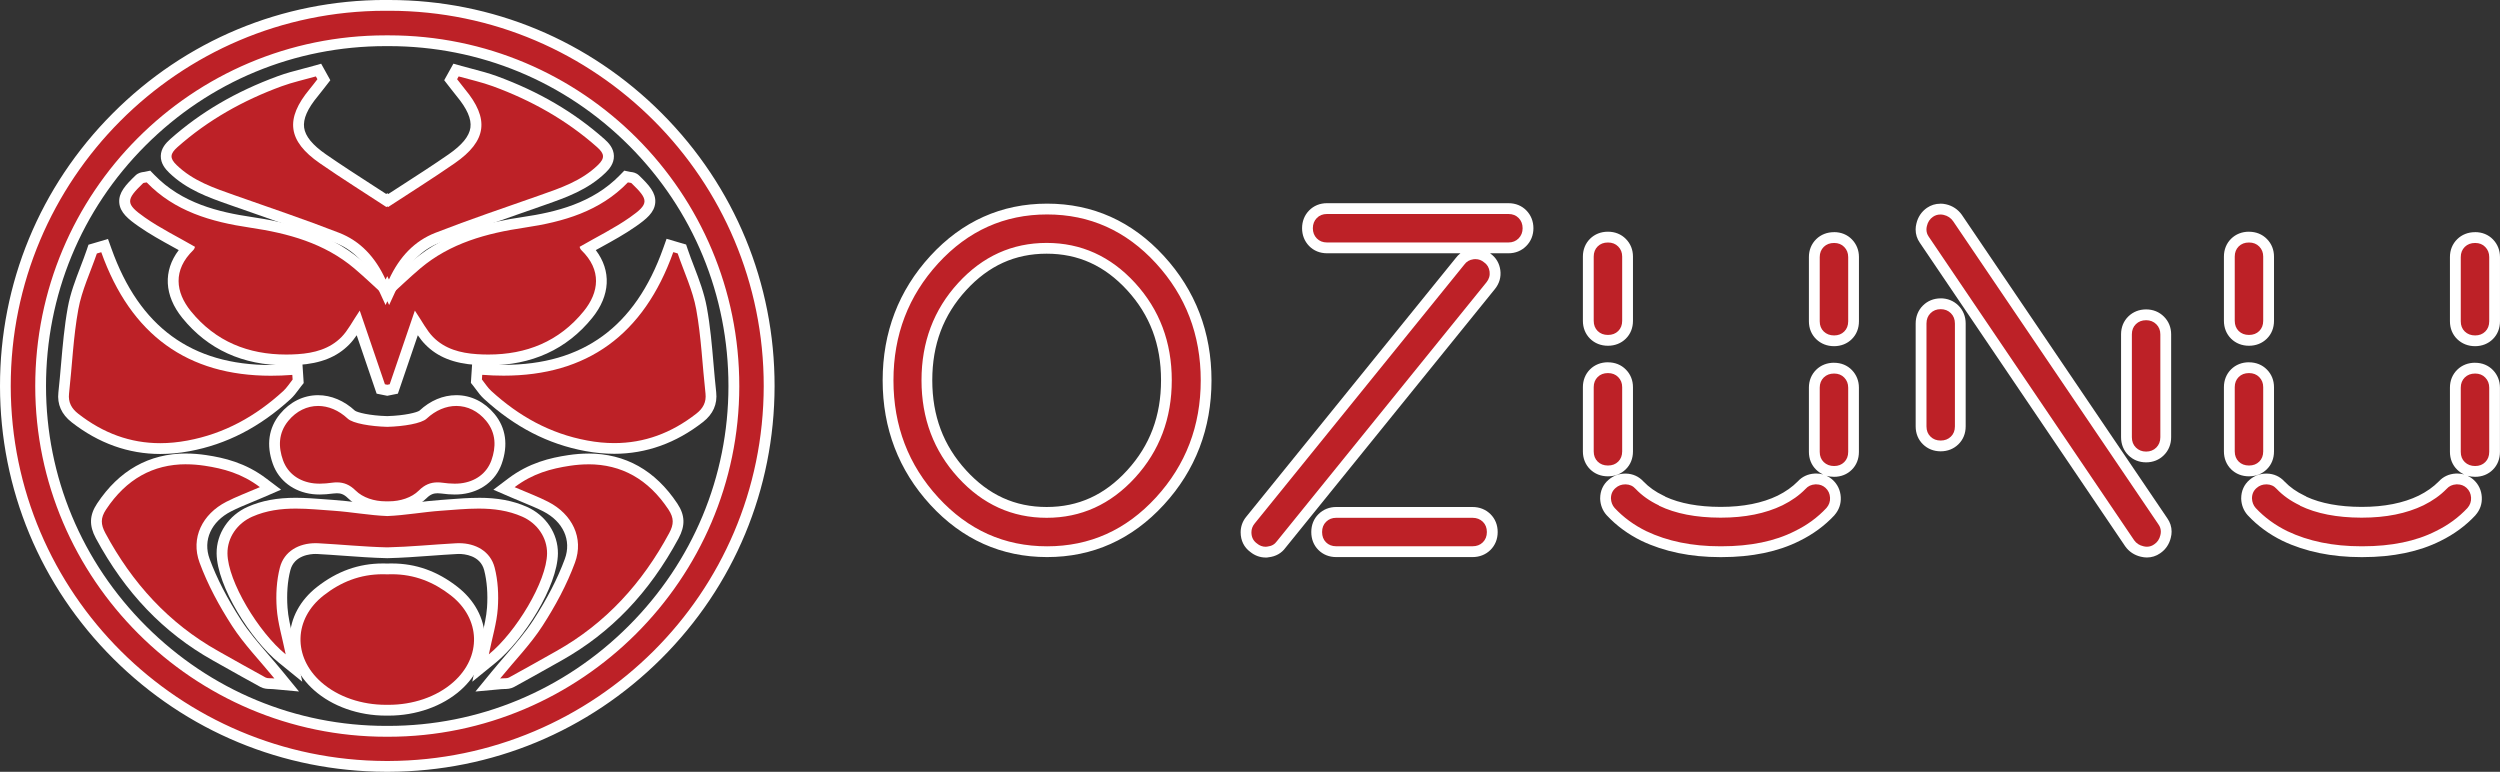 <?xml version="1.0" encoding="UTF-8"?>
<svg id="Layer_2" data-name="Layer 2" xmlns="http://www.w3.org/2000/svg" viewBox="0 0 656.91 202.8">
  <rect x="0" y="0" width="656.91" height="202.8" fill="#333333" stroke="none"/>
  <defs>
    <style>
      .cls-1 {
        fill: #fff;
      }

      .cls-2 {
        fill: #bd2127;
      }
    </style>
  </defs>
  <g id="Layer_1-2" data-name="Layer 1">
    <g>
      <g>
        <path class="cls-2" d="M275.14,144.96c-11.58,0-21.56-4.47-29.65-13.29-8.06-8.78-12.15-19.46-12.15-31.72s4.09-22.94,12.15-31.73c8.09-8.82,18.07-13.29,29.65-13.29s21.55,4.47,29.64,13.29c8.06,8.79,12.15,19.46,12.15,31.73s-4.09,22.94-12.15,31.72c-8.09,8.82-18.06,13.29-29.64,13.29Zm-.12-79.71c-8.62,0-16.08,3.38-22.2,10.06-6.15,6.71-9.27,14.99-9.27,24.61s3.12,17.91,9.27,24.64c6.11,6.7,13.58,10.09,22.2,10.09s16.08-3.4,22.2-10.09c6.15-6.74,9.27-15.02,9.27-24.64s-3.12-17.89-9.27-24.61c-6.12-6.67-13.59-10.06-22.2-10.06Z"/>
        <path class="cls-1" d="M275.14,56.35c11.21,0,20.75,4.28,28.6,12.83,7.85,8.56,11.77,18.81,11.77,30.77s-3.93,22.21-11.77,30.77c-7.85,8.55-17.38,12.83-28.6,12.83s-20.75-4.28-28.6-12.83-11.77-18.81-11.77-30.77,3.93-22.21,11.77-30.77c7.85-8.55,17.38-12.83,28.6-12.83m-.12,79.71c9.06,0,16.81-3.52,23.24-10.55,6.42-7.03,9.64-15.56,9.64-25.59s-3.22-18.55-9.64-25.57c-6.43-7.01-14.18-10.52-23.24-10.52s-16.82,3.51-23.24,10.52c-6.43,7.01-9.64,15.54-9.64,25.57s3.21,18.56,9.64,25.59c6.42,7.03,14.18,10.55,23.24,10.55m.12-82.55c-12,0-22.32,4.63-30.69,13.75-8.31,9.06-12.52,20.06-12.52,32.69s4.21,23.63,12.52,32.68c8.37,9.12,18.7,13.75,30.69,13.75s22.31-4.63,30.68-13.75c8.31-9.05,12.52-20.05,12.52-32.68s-4.21-23.63-12.52-32.69c-8.37-9.12-18.69-13.75-30.68-13.75h0Zm-.12,79.71c-8.32,0-15.24-3.15-21.15-9.63-5.99-6.55-8.9-14.3-8.9-23.68s2.91-17.12,8.9-23.65c5.92-6.46,12.84-9.6,21.15-9.6s15.23,3.14,21.16,9.6c5.99,6.54,8.9,14.27,8.9,23.65s-2.91,17.13-8.9,23.68c-5.92,6.48-12.84,9.63-21.15,9.63h0Z"/>
      </g>
      <g>
        <path class="cls-2" d="M332.61,145.08c-1.18,0-2.25-.39-3.18-1.15-1.31-.96-2.01-2.36-2.01-4.07,0-1.19,.39-2.27,1.17-3.21l55.06-67.99c.75-1.07,1.89-1.75,3.35-1.94,.24-.03,.48-.05,.72-.05,1.16,0,2.21,.39,3.14,1.15,1.09,.79,1.77,1.94,1.96,3.33,.19,1.42-.2,2.77-1.13,3.92l-55.04,67.99c-.79,1.12-1.97,1.79-3.41,1.95h-.08s-.08,0-.08,0c-.02,0-.07,0-.14,.02l-.17,.04h-.17Zm18.5-.12c-1.48,0-2.72-.49-3.68-1.46-.96-.96-1.44-2.21-1.44-3.7s.5-2.75,1.49-3.71c.97-.96,2.19-1.44,3.63-1.44h35.83c1.47,0,2.71,.49,3.7,1.44,.98,.96,1.49,2.25,1.49,3.71s-.5,2.74-1.49,3.71c-.99,.96-2.23,1.45-3.7,1.45h-35.83Zm-2.41-79.83c-1.48,0-2.73-.5-3.69-1.49-.96-.98-1.44-2.22-1.44-3.67s.48-2.68,1.44-3.67c.97-.99,2.21-1.49,3.69-1.49h47.69c1.47,0,2.74,.52,3.69,1.5,.95,.97,1.44,2.21,1.44,3.66s-.5,2.69-1.48,3.68c-.99,.98-2.21,1.48-3.65,1.48h-47.69Z"/>
        <path class="cls-1" d="M396.38,56.23c1.09,0,1.99,.36,2.67,1.06,.69,.71,1.04,1.6,1.04,2.68s-.36,1.97-1.06,2.68c-.71,.71-1.59,1.06-2.65,1.06h-47.69c-1.1,0-1.99-.36-2.68-1.06-.69-.71-1.04-1.6-1.04-2.68s.35-1.97,1.04-2.68c.69-.71,1.58-1.06,2.68-1.06h47.69m-8.66,11.86c.84,0,1.6,.29,2.27,.86,.81,.57,1.28,1.37,1.42,2.4,.14,1.03-.13,1.98-.82,2.83l-55.07,68.03c-.56,.81-1.38,1.28-2.44,1.4-.16,0-.32,.02-.48,.06-.85,0-1.63-.28-2.31-.86-.98-.7-1.46-1.68-1.46-2.94,0-.85,.28-1.62,.85-2.31l55.07-68.01c.57-.81,1.38-1.29,2.44-1.43,.18-.02,.36-.04,.53-.04m-.79,67.98c1.09,0,1.99,.35,2.71,1.04,.71,.7,1.06,1.6,1.06,2.7s-.36,2-1.06,2.7c-.71,.7-1.61,1.04-2.71,1.04h-35.82c-1.09,0-1.99-.35-2.68-1.04s-1.03-1.59-1.03-2.7,.35-2,1.06-2.7c.71-.7,1.59-1.04,2.65-1.04h35.82m9.45-82.67h-47.69c-1.85,0-3.48,.66-4.71,1.92-1.21,1.24-1.84,2.85-1.84,4.66s.64,3.42,1.84,4.66c1.23,1.26,2.85,1.92,4.71,1.92h35.06c-.47,.36-.89,.79-1.25,1.28l-55.02,67.94c-.96,1.16-1.48,2.58-1.48,4.09,0,2.16,.88,3.96,2.56,5.19,1.17,.95,2.57,1.45,4.05,1.45h.35l.24-.06h.05l.16-.02c1.83-.21,3.35-1.07,4.38-2.5l55.01-67.96c1.18-1.45,1.68-3.18,1.43-5-.24-1.77-1.11-3.25-2.5-4.26-.06-.05-.13-.1-.19-.15h4.85c1.8,0,3.4-.65,4.64-1.89,1.25-1.25,1.9-2.87,1.9-4.69s-.64-3.42-1.84-4.66c-1.21-1.25-2.84-1.92-4.7-1.92h0Zm-9.45,79.83h-35.82c-1.8,0-3.4,.64-4.64,1.86-1.25,1.22-1.91,2.85-1.91,4.72s.64,3.48,1.86,4.7c1.22,1.23,2.84,1.88,4.69,1.88h35.82c1.83,0,3.45-.64,4.69-1.85,1.26-1.24,1.92-2.87,1.92-4.73s-.66-3.49-1.91-4.72c-1.25-1.22-2.87-1.86-4.7-1.86h0Z"/>
      </g>
      <g>
        <path class="cls-2" d="M452,144.96c-7.55,0-14.28-1.38-20-4.11-3.39-1.66-6.34-3.82-8.76-6.42-.85-.96-1.29-2.1-1.35-3.41,0-1.6,.59-2.93,1.72-3.88,.95-.85,2.13-1.28,3.48-1.28h.12c1.42,.03,2.68,.6,3.62,1.65,1.51,1.58,3.41,2.93,5.63,3.99l.21,.1,.12,.12c4.05,1.9,9.17,2.88,15.22,2.89h.17c6.07,0,11.31-1.05,15.56-3.11,2.23-1.1,4.15-2.46,5.68-4.03,.84-.95,2.06-1.53,3.48-1.61,.11,0,.23,0,.34,0,1.3,0,2.44,.44,3.38,1.3,1.01,.93,1.56,2.12,1.64,3.53,.08,1.41-.35,2.67-1.3,3.74-2.44,2.62-5.39,4.78-8.77,6.44-5.39,2.73-12.08,4.11-19.86,4.11h-.36Zm29.93-21.1c-1.47,0-2.71-.48-3.7-1.43-1-.97-1.5-2.21-1.5-3.69v-16.88c0-1.46,.52-2.73,1.49-3.69,.99-.96,2.23-1.44,3.7-1.44s2.75,.52,3.69,1.49c.95,.98,1.44,2.2,1.44,3.63v16.88c0,1.48-.49,2.72-1.46,3.68-.94,.94-2.21,1.45-3.67,1.45Zm-59.42-.12c-1.48,0-2.72-.49-3.69-1.44-.98-.97-1.47-2.21-1.47-3.68v-16.88c0-1.45,.5-2.72,1.46-3.68,.98-.96,2.22-1.45,3.7-1.45s2.74,.5,3.71,1.49c.96,.97,1.45,2.2,1.45,3.63v16.88c0,1.49-.49,2.73-1.47,3.69-.97,.96-2.21,1.44-3.69,1.44Zm59.42-34.19c-1.47,0-2.71-.48-3.7-1.43-1-.97-1.5-2.21-1.5-3.69v-16.88c0-1.46,.52-2.73,1.49-3.69,.99-.96,2.23-1.44,3.7-1.44s2.75,.52,3.69,1.49c.95,.98,1.44,2.2,1.44,3.63v16.88c0,1.48-.49,2.72-1.46,3.68-.94,.94-2.21,1.45-3.67,1.45Zm-59.42-.12c-1.48,0-2.72-.49-3.69-1.44-.98-.97-1.47-2.21-1.47-3.68v-16.88c0-1.45,.5-2.72,1.46-3.68,.98-.96,2.22-1.45,3.7-1.45s2.74,.5,3.71,1.49c.96,.97,1.45,2.2,1.45,3.63v16.88c0,1.49-.49,2.73-1.47,3.69-.97,.96-2.21,1.44-3.69,1.44Z"/>
        <path class="cls-1" d="M422.51,63.72c1.11,0,2,.35,2.7,1.06,.7,.71,1.04,1.59,1.04,2.64v16.88c0,1.1-.35,1.99-1.04,2.68-.7,.69-1.59,1.03-2.7,1.03s-2-.35-2.7-1.03c-.69-.69-1.04-1.58-1.04-2.68v-16.88c0-1.09,.35-1.98,1.04-2.67,.7-.69,1.59-1.03,2.7-1.03m59.42,.12c1.09,0,1.99,.35,2.67,1.06,.69,.71,1.04,1.59,1.04,2.65v16.88c0,1.1-.35,1.99-1.04,2.68-.69,.69-1.58,1.03-2.67,1.03s-2-.35-2.71-1.03c-.71-.69-1.06-1.58-1.06-2.68v-16.88c0-1.09,.36-1.98,1.06-2.68,.71-.69,1.61-1.03,2.71-1.03m-59.42,34.19c1.11,0,2,.35,2.7,1.06,.7,.71,1.04,1.59,1.04,2.64v16.88c0,1.1-.35,1.99-1.04,2.68-.7,.69-1.59,1.03-2.7,1.03s-2-.35-2.7-1.03c-.69-.69-1.04-1.58-1.04-2.68v-16.88c0-1.09,.35-1.98,1.04-2.67,.7-.69,1.59-1.03,2.7-1.03m59.42,.12c1.09,0,1.99,.35,2.67,1.06,.69,.71,1.04,1.59,1.04,2.65v16.88c0,1.1-.35,1.99-1.04,2.68-.69,.69-1.58,1.03-2.67,1.03s-2-.35-2.71-1.03c-.71-.69-1.06-1.58-1.06-2.68v-16.88c0-1.09,.36-1.98,1.06-2.68,.71-.69,1.61-1.03,2.71-1.03m-4.67,29.12c.94,0,1.75,.31,2.42,.92,.73,.67,1.13,1.53,1.19,2.56,.06,1.04-.26,1.94-.94,2.72-2.31,2.48-5.09,4.52-8.34,6.1-5.23,2.65-11.64,3.97-19.24,3.97-.12,0-.23,0-.35,0-7.37,0-13.84-1.32-19.4-3.97-3.24-1.59-6.02-3.62-8.33-6.1-.61-.69-.93-1.53-.97-2.5,0-1.14,.41-2.06,1.22-2.75,.71-.63,1.56-.95,2.56-.95,.03,0,.06,0,.09,0,1.04,.02,1.91,.41,2.6,1.18,1.66,1.75,3.68,3.18,6.08,4.32l.12,.12c4.29,2.07,9.64,3.11,16.04,3.13,.06,0,.12,0,.18,0,6.33,0,11.71-1.09,16.18-3.25,2.39-1.18,4.42-2.61,6.08-4.32,.64-.73,1.5-1.12,2.55-1.18,.09,0,.17,0,.26,0m-54.75-66.39c-1.84,0-3.46,.64-4.69,1.85-1.24,1.23-1.89,2.85-1.89,4.69v16.88c0,1.84,.65,3.46,1.88,4.69,1.24,1.22,2.86,1.86,4.7,1.86s3.46-.64,4.69-1.85c1.24-1.22,1.89-2.84,1.89-4.7v-16.88c0-1.8-.64-3.4-1.86-4.63-1.22-1.25-2.86-1.91-4.72-1.91h0Zm59.42,.12c-1.83,0-3.45,.63-4.68,1.83-1.27,1.24-1.93,2.87-1.93,4.71v16.88c0,1.85,.66,3.48,1.92,4.7,1.25,1.21,2.87,1.84,4.69,1.84s3.46-.65,4.68-1.87c1.22-1.21,1.86-2.83,1.86-4.68v-16.88c0-1.78-.64-3.38-1.84-4.62-1.21-1.25-2.84-1.92-4.71-1.92h0Zm-59.42,34.19c-1.84,0-3.46,.64-4.69,1.85-1.24,1.23-1.89,2.85-1.89,4.69v16.88c0,1.84,.65,3.46,1.88,4.69,1.24,1.22,2.86,1.86,4.7,1.86s3.46-.64,4.69-1.85c1.24-1.22,1.89-2.84,1.89-4.69v-16.88c0-1.8-.64-3.4-1.86-4.63-1.22-1.25-2.86-1.91-4.72-1.91h0Zm59.42,.12c-1.83,0-3.45,.63-4.68,1.83-1.27,1.24-1.93,2.87-1.93,4.71v16.88c0,1.85,.66,3.48,1.92,4.7,.54,.52,1.15,.94,1.82,1.24-.57-.16-1.17-.25-1.8-.25-.14,0-.28,0-.42,.01-1.78,.1-3.32,.82-4.46,2.08-1.42,1.44-3.19,2.69-5.26,3.72-4.04,1.96-9.07,2.96-14.92,2.96h-.17c-5.74-.02-10.59-.91-14.41-2.66l-.12-.11-.42-.2c-2.05-.97-3.81-2.22-5.22-3.69-1.21-1.33-2.81-2.05-4.62-2.09h-.15c-1.67,0-3.2,.57-4.42,1.64-1.44,1.23-2.2,2.92-2.2,4.89v.12c.07,1.64,.64,3.08,1.68,4.26l.03,.03,.03,.03c2.54,2.73,5.62,4.99,9.16,6.72,5.94,2.83,12.88,4.26,20.64,4.26h.35c8.01,0,14.91-1.44,20.51-4.27,3.51-1.72,6.59-3.98,9.13-6.7l.02-.03,.02-.03c1.18-1.34,1.76-2.98,1.65-4.76-.1-1.76-.83-3.31-2.09-4.48-.5-.46-1.06-.83-1.66-1.1,.63,.18,1.29,.27,1.98,.27,1.85,0,3.46-.65,4.68-1.87,1.22-1.21,1.86-2.83,1.86-4.68v-16.88c0-1.78-.64-3.38-1.84-4.62-1.21-1.25-2.84-1.92-4.71-1.92h0Z"/>
      </g>
      <g>
        <path class="cls-2" d="M620.44,144.96c-7.55,0-14.28-1.38-20-4.11-3.39-1.66-6.33-3.82-8.76-6.42-.85-.96-1.29-2.1-1.35-3.41,0-1.61,.59-2.93,1.72-3.89,.95-.85,2.13-1.28,3.48-1.28h.12c1.42,.03,2.68,.6,3.62,1.65,1.51,1.58,3.41,2.93,5.63,3.99l.21,.1,.12,.12c4.05,1.9,9.17,2.88,15.22,2.89h.17c6.07,0,11.31-1.05,15.56-3.11,2.23-1.1,4.15-2.46,5.68-4.04,.84-.95,2.06-1.53,3.48-1.61,.11,0,.23,0,.34,0,1.3,0,2.44,.44,3.38,1.3,1.01,.93,1.56,2.12,1.64,3.52,.08,1.42-.35,2.68-1.3,3.74-2.44,2.62-5.38,4.78-8.77,6.44-5.39,2.73-12.08,4.11-19.86,4.11h-.36Zm29.93-21.1c-1.47,0-2.71-.48-3.7-1.43-.99-.97-1.5-2.21-1.5-3.69v-16.88c0-1.46,.51-2.73,1.49-3.69,.99-.96,2.23-1.44,3.71-1.44s2.75,.52,3.69,1.49c.95,.98,1.44,2.2,1.44,3.63v16.88c0,1.48-.49,2.72-1.45,3.68-.94,.95-2.21,1.45-3.67,1.45Zm-59.42-.12c-1.48,0-2.72-.49-3.69-1.44-.97-.97-1.47-2.21-1.47-3.68v-16.88c0-1.45,.51-2.73,1.46-3.68,.97-.96,2.22-1.45,3.7-1.45s2.74,.5,3.71,1.49c.96,.97,1.45,2.2,1.45,3.63v16.88c0,1.49-.49,2.73-1.47,3.68-.97,.96-2.21,1.44-3.69,1.44Zm59.42-34.19c-1.47,0-2.71-.48-3.7-1.43-.99-.97-1.5-2.21-1.5-3.69v-16.88c0-1.46,.51-2.73,1.49-3.69,.99-.96,2.23-1.44,3.71-1.44s2.75,.52,3.69,1.49c.95,.98,1.44,2.2,1.44,3.63v16.88c0,1.48-.49,2.72-1.45,3.68-.94,.95-2.21,1.45-3.67,1.45Zm-59.42-.12c-1.48,0-2.72-.49-3.69-1.44-.97-.97-1.47-2.21-1.47-3.68v-16.88c0-1.45,.51-2.73,1.46-3.68,.97-.96,2.22-1.45,3.7-1.45s2.74,.5,3.71,1.49c.96,.97,1.45,2.2,1.45,3.63v16.88c0,1.49-.49,2.73-1.47,3.68-.97,.96-2.21,1.44-3.69,1.44Z"/>
        <path class="cls-1" d="M590.95,63.72c1.11,0,2,.35,2.7,1.06,.7,.71,1.04,1.59,1.04,2.64v16.88c0,1.1-.35,1.99-1.04,2.68-.7,.69-1.59,1.03-2.7,1.03s-2-.35-2.7-1.03c-.69-.69-1.04-1.58-1.04-2.68v-16.88c0-1.09,.35-1.98,1.04-2.67,.7-.69,1.59-1.03,2.7-1.03m59.42,.12c1.09,0,1.99,.35,2.67,1.06,.69,.71,1.04,1.59,1.04,2.65v16.88c0,1.1-.35,1.99-1.04,2.68-.69,.69-1.58,1.03-2.67,1.03s-2-.35-2.71-1.03c-.71-.69-1.06-1.58-1.06-2.68v-16.88c0-1.09,.36-1.98,1.06-2.68,.71-.69,1.61-1.03,2.71-1.03m-59.42,34.19c1.11,0,2,.35,2.7,1.06,.7,.71,1.04,1.59,1.04,2.64v16.88c0,1.1-.35,1.99-1.04,2.68-.7,.69-1.59,1.03-2.7,1.03s-2-.35-2.7-1.03c-.69-.69-1.04-1.58-1.04-2.68v-16.88c0-1.09,.35-1.98,1.04-2.67,.7-.69,1.59-1.03,2.7-1.03m59.42,.12c1.09,0,1.99,.35,2.67,1.06,.69,.71,1.04,1.59,1.04,2.65v16.88c0,1.1-.35,1.99-1.04,2.68-.69,.69-1.58,1.03-2.67,1.03s-2-.35-2.71-1.03c-.71-.69-1.06-1.58-1.06-2.68v-16.88c0-1.09,.36-1.98,1.06-2.68,.71-.69,1.61-1.03,2.71-1.03m-4.67,29.12c.94,0,1.75,.31,2.42,.92,.73,.67,1.13,1.53,1.19,2.56,.06,1.04-.26,1.94-.94,2.72-2.31,2.48-5.09,4.52-8.34,6.1-5.23,2.65-11.64,3.97-19.24,3.97-.12,0-.23,0-.35,0-7.37,0-13.84-1.32-19.4-3.97-3.24-1.59-6.02-3.62-8.33-6.1-.61-.69-.93-1.53-.97-2.5,0-1.14,.41-2.06,1.22-2.75,.71-.63,1.56-.95,2.56-.95,.03,0,.06,0,.09,0,1.04,.02,1.91,.41,2.6,1.18,1.66,1.75,3.68,3.18,6.08,4.32l.12,.12c4.29,2.07,9.64,3.11,16.04,3.13,.06,0,.12,0,.18,0,6.33,0,11.71-1.09,16.18-3.25,2.39-1.18,4.42-2.61,6.08-4.32,.64-.73,1.5-1.12,2.55-1.18,.09,0,.17,0,.26,0m-54.75-66.39c-1.84,0-3.46,.64-4.69,1.85-1.24,1.23-1.89,2.85-1.89,4.69v16.88c0,1.84,.65,3.46,1.88,4.69,1.24,1.22,2.86,1.86,4.7,1.86s3.46-.64,4.69-1.85c1.24-1.22,1.89-2.84,1.89-4.69v-16.88c0-1.8-.64-3.4-1.86-4.63-1.22-1.25-2.86-1.91-4.72-1.91h0Zm59.42,.12c-1.83,0-3.45,.63-4.68,1.83-1.27,1.24-1.93,2.87-1.93,4.71v16.88c0,1.85,.66,3.48,1.92,4.7,1.25,1.21,2.87,1.84,4.69,1.84s3.46-.65,4.68-1.87c1.22-1.21,1.86-2.83,1.86-4.68v-16.88c0-1.78-.64-3.38-1.84-4.62-1.21-1.25-2.84-1.92-4.71-1.92h0Zm-59.42,34.19c-1.84,0-3.46,.64-4.69,1.85-1.24,1.23-1.89,2.85-1.89,4.69v16.88c0,1.84,.65,3.46,1.88,4.69,1.24,1.22,2.86,1.86,4.7,1.86s3.46-.64,4.69-1.85c1.24-1.22,1.89-2.84,1.89-4.69v-16.88c0-1.8-.64-3.4-1.86-4.63-1.22-1.25-2.86-1.91-4.72-1.91h0Zm59.42,.12c-1.83,0-3.45,.63-4.68,1.83-1.27,1.24-1.93,2.87-1.93,4.71v16.88c0,1.85,.66,3.48,1.92,4.7,.54,.52,1.15,.94,1.82,1.24-.57-.16-1.17-.25-1.8-.25-.14,0-.28,0-.42,.01-1.78,.1-3.32,.82-4.46,2.08-1.42,1.44-3.19,2.69-5.26,3.72-4.04,1.96-9.07,2.96-14.92,2.96h-.17c-5.74-.02-10.59-.91-14.41-2.66l-.12-.11-.42-.2c-2.05-.97-3.81-2.22-5.22-3.69-1.21-1.33-2.81-2.05-4.62-2.09h-.15c-1.67,0-3.2,.57-4.42,1.64-1.44,1.23-2.2,2.92-2.2,4.89v.12c.07,1.64,.64,3.08,1.68,4.26l.03,.03,.03,.03c2.54,2.73,5.62,4.99,9.16,6.72,5.94,2.83,12.88,4.26,20.64,4.26h.35c8.01,0,14.91-1.44,20.51-4.27,3.51-1.72,6.59-3.98,9.13-6.7l.02-.03,.02-.03c1.19-1.34,1.76-2.98,1.65-4.76-.1-1.76-.83-3.31-2.09-4.48-.5-.46-1.06-.83-1.66-1.1,.63,.18,1.29,.27,1.98,.27,1.85,0,3.46-.65,4.68-1.87,1.22-1.21,1.86-2.83,1.86-4.68v-16.88c0-1.78-.64-3.38-1.84-4.62-1.21-1.25-2.84-1.92-4.71-1.92h0Z"/>
      </g>
      <g>
        <path class="cls-2" d="M564.13,145.08c-.4,0-.81-.05-1.25-.16-1.37-.31-2.47-1.03-3.25-2.14l-53.99-79.79c-.56-.79-.85-1.7-.85-2.68,0-.4,.05-.82,.16-1.25,.32-1.38,1.05-2.49,2.18-3.26,.83-.56,1.74-.84,2.7-.84,.4,0,.81,.05,1.23,.15,1.37,.32,2.48,1.06,3.29,2.2l53.99,79.74c.56,.78,.85,1.7,.85,2.68,0,.41-.05,.82-.17,1.26-.32,1.38-1.07,2.49-2.23,3.27-.77,.55-1.68,.84-2.67,.84Zm-.21-25.01c-1.46,0-2.69-.5-3.68-1.48-.98-.98-1.48-2.23-1.48-3.71v-27.04c0-1.49,.5-2.73,1.5-3.69,.98-.95,2.22-1.43,3.67-1.43s2.69,.5,3.68,1.48c.98,.99,1.48,2.21,1.48,3.65v27.04c0,1.47-.5,2.72-1.48,3.71-.99,.99-2.23,1.48-3.68,1.48Zm-53.98-2.9c-1.46,0-2.69-.48-3.67-1.44-.99-.95-1.49-2.2-1.49-3.69v-27.04c0-1.48,.5-2.73,1.48-3.71,.96-.97,2.23-1.48,3.67-1.48s2.69,.5,3.68,1.48c.99,.98,1.48,2.23,1.48,3.71v27.04c0,1.49-.5,2.73-1.5,3.69-.98,.95-2.21,1.43-3.67,1.43Z"/>
        <path class="cls-1" d="M509.84,56.36c.29,0,.59,.04,.9,.11,1.04,.24,1.86,.79,2.46,1.64l53.98,79.71c.41,.57,.61,1.2,.61,1.89,0,.28-.04,.59-.12,.91-.24,1.05-.79,1.87-1.65,2.43-.56,.4-1.19,.61-1.89,.61-.28,0-.58-.04-.91-.12-1.06-.24-1.87-.77-2.44-1.58l-53.98-79.77c-.4-.57-.6-1.19-.6-1.89,0-.28,.04-.59,.12-.91,.24-1.05,.78-1.87,1.61-2.43,.58-.4,1.22-.59,1.9-.59m.11,24.87c1.08,0,1.97,.36,2.68,1.06,.71,.71,1.06,1.61,1.06,2.71v27.04c0,1.1-.35,1.99-1.06,2.68-.71,.69-1.6,1.03-2.68,1.03s-1.97-.34-2.67-1.03c-.71-.69-1.06-1.58-1.06-2.68v-27.04c0-1.1,.35-2,1.06-2.71,.71-.71,1.6-1.06,2.67-1.06m53.98,2.9c1.07,0,1.97,.36,2.68,1.06,.71,.71,1.06,1.59,1.06,2.65v27.04c0,1.1-.36,2-1.06,2.71-.71,.71-1.61,1.06-2.68,1.06s-1.97-.36-2.68-1.06-1.06-1.61-1.06-2.71v-27.04c0-1.1,.35-1.99,1.06-2.68,.71-.69,1.6-1.03,2.68-1.03m-54.09-30.61c-1.26,0-2.43,.36-3.49,1.08-1.42,.98-2.38,2.41-2.78,4.14-.13,.5-.2,1.04-.2,1.55,0,1.27,.37,2.45,1.1,3.49l53.96,79.75v.02s.03,.02,.03,.02c.97,1.37,2.38,2.31,4.1,2.71,.55,.13,1.06,.2,1.57,.2,1.26,0,2.47-.38,3.5-1.11,1.43-.97,2.4-2.39,2.8-4.13,.13-.51,.2-1.03,.2-1.55,0-1.27-.38-2.45-1.12-3.5l-53.96-79.69-.02-.03-.02-.03c-1-1.41-2.43-2.37-4.13-2.76-.51-.12-1.03-.18-1.54-.18h0Zm.11,24.87c-1.83,0-3.44,.66-4.68,1.9-1.23,1.23-1.89,2.86-1.89,4.71v27.04c0,1.86,.67,3.49,1.93,4.71,1.22,1.19,2.83,1.83,4.64,1.83s3.42-.63,4.65-1.84c1.26-1.22,1.92-2.85,1.92-4.71v-27.04c0-1.84-.66-3.47-1.9-4.71-1.25-1.24-2.87-1.9-4.68-1.9h0Zm53.98,2.9c-1.8,0-3.41,.63-4.65,1.83-1.26,1.22-1.93,2.85-1.93,4.71v27.04c0,1.85,.66,3.48,1.9,4.72,1.24,1.24,2.86,1.89,4.68,1.89s3.44-.65,4.68-1.89c1.25-1.25,1.9-2.88,1.9-4.72v-27.04c0-1.8-.65-3.4-1.89-4.64-1.25-1.25-2.87-1.9-4.69-1.9h0Z"/>
      </g>
    </g>
    <g>
      <g>
        <path class="cls-2" d="M161.41,117.85c-2.38,0-4.86-.24-7.36-.7-9.52-1.76-18-6.13-25.91-13.36-.75-.69-1.34-1.48-1.91-2.24-.24-.32-.47-.64-.72-.94l-.35-.43,.21-3.2,1.43,.11c1.88,.15,3.74,.22,5.53,.22,21.53,0,35.67-10.32,43.24-31.54l.45-1.26,3.15,.92,.24,.69c.51,1.49,1.09,3,1.65,4.46,1.29,3.36,2.62,6.83,3.27,10.43,.89,4.89,1.33,9.92,1.75,14.78,.21,2.45,.43,4.98,.71,7.45,.29,2.64-.67,4.79-2.94,6.56-6.83,5.33-14.38,8.04-22.43,8.04Z"/>
        <path class="cls-1" d="M176.91,66.25c.39,.11,.77,.23,1.16,.34,1.67,4.89,3.95,9.66,4.87,14.68,1.32,7.28,1.62,14.75,2.44,22.13,.26,2.32-.69,3.95-2.41,5.29-6.57,5.13-13.7,7.74-21.56,7.74-2.3,0-4.67-.22-7.1-.68-9.79-1.81-17.98-6.41-25.21-13.01-.95-.87-1.66-2.01-2.47-3.03,.03-.41,.05-.81,.08-1.22,1.93,.15,3.81,.22,5.64,.22,21.81,0,36.79-10.65,44.57-32.48m-1.77-3.48l-.9,2.52c-7.34,20.59-21.05,30.6-41.9,30.6-1.75,0-3.57-.07-5.42-.22l-2.86-.22-.19,2.86-.08,1.22-.07,1.1,.69,.86c.24,.29,.46,.6,.68,.9,.58,.78,1.23,1.67,2.09,2.45,8.12,7.41,16.82,11.89,26.6,13.7,2.59,.48,5.15,.72,7.62,.72,8.38,0,16.22-2.81,23.3-8.34,2.66-2.07,3.83-4.71,3.48-7.84-.27-2.45-.49-4.97-.7-7.41-.42-4.9-.86-9.96-1.77-14.92-.68-3.73-2.03-7.27-3.34-10.68-.56-1.45-1.13-2.95-1.63-4.41l-.47-1.39-1.41-.41-.74-.22-.41-.12-2.57-.76h0Z"/>
      </g>
      <g>
        <path class="cls-2" d="M130.32,177.37c1.24-1.52,2.5-2.97,3.71-4.38,2.69-3.12,5.23-6.07,7.32-9.3,3.73-5.78,6.48-11.13,8.4-16.34,2.07-5.61-.42-11.2-6.33-14.23-1.7-.87-3.47-1.61-5.52-2.46-1.01-.42-2.09-.86-3.24-1.36l-2.23-.96,1.94-1.47c5.25-3.97,10.61-5.21,15.16-5.89,1.74-.26,3.44-.4,5.07-.4,9.23,0,16.71,4.21,22.22,12.51,1.72,2.6,1.8,4.82,.26,7.68-7.58,14.07-17.45,24.38-30.18,31.53l-2.59,1.46c-3.23,1.82-6.58,3.7-9.9,5.51-.63,.34-1.3,.36-1.95,.37-.27,0-.57,0-.92,.04l-3.37,.31,2.15-2.62Z"/>
        <path class="cls-1" d="M154.6,122c8.71,0,15.75,3.91,21.04,11.87,1.5,2.26,1.44,3.92,.19,6.23-7.04,13.07-16.6,23.65-29.62,30.97-4.15,2.33-8.29,4.68-12.47,6.96-.51,.28-1.24,.15-2.32,.25,3.95-4.83,8.02-9.01,11.12-13.81,3.37-5.22,6.4-10.81,8.54-16.62,2.4-6.51-.75-12.77-7.01-15.98-2.6-1.34-5.37-2.36-8.84-3.86,4.76-3.6,9.61-4.88,14.51-5.62,1.67-.25,3.29-.38,4.86-.38m0-2.83c-1.7,0-3.48,.14-5.28,.41-4.73,.71-10.3,2-15.8,6.16l-3.88,2.93,4.46,1.93c1.16,.5,2.24,.95,3.26,1.37,2.02,.84,3.77,1.56,5.41,2.4,5.23,2.69,7.45,7.59,5.65,12.48-1.88,5.11-4.59,10.37-8.26,16.06-2.03,3.14-4.54,6.06-7.2,9.14-1.22,1.42-2.48,2.88-3.74,4.41l-4.29,5.24,6.74-.62c.28-.03,.54-.03,.81-.04,.74-.01,1.66-.03,2.6-.54,3.32-1.81,6.67-3.69,9.9-5.51l2.6-1.46c12.97-7.28,23.02-17.78,30.73-32.09,1.8-3.35,1.7-6.08-.33-9.14-5.79-8.72-13.66-13.14-23.4-13.14h0Z"/>
      </g>
      <g>
        <path class="cls-2" d="M101.75,201.37h-.36C46.32,201.17,1.48,156.36,1.42,101.48c-.03-26.66,10.33-51.76,29.18-70.68C49.46,11.88,74.51,1.44,101.14,1.42h.62s.57,0,.57,0c26.68,.03,51.73,10.46,70.58,29.39,18.85,18.92,29.21,44.02,29.18,70.68-.07,54.88-44.91,99.69-99.95,99.89h-.4Zm.15-9.21l.06,1.42,.04-1.42c50.05,0,90.8-40.67,90.83-90.66,.02-24.26-9.39-47.06-26.5-64.2-17.11-17.15-39.9-26.6-64.16-26.6h-.84c-24.26,0-47.05,9.45-64.16,26.6C20.07,54.46,10.66,77.25,10.68,101.51c.04,49.99,40.79,90.66,90.83,90.66h.25s.14,0,.14,0Z"/>
        <path class="cls-1" d="M102.36,2.83h.01c54.29,.05,98.37,44.32,98.31,98.65-.07,54.51-44.32,98.27-98.54,98.48-.13,0-.26,0-.39,0-.13,0-.26,0-.39,0-54.22-.2-98.47-43.96-98.54-98.48C2.77,47.16,46.85,2.89,101.14,2.83h.01c.2,0,.4,0,.6,0,.2,0,.4,0,.6,0m-.6,6.46c-.08,0-.15,0-.23,0-.07,0-.12,0-.19,0C50.37,9.29,9.22,50.6,9.26,101.51c.04,50.66,41.54,92.08,92.25,92.08h.04c.07,0,.14,0,.21,0,.07,0,.14,0,.21,0h.04c50.71,0,92.21-41.42,92.25-92.08,.04-50.92-41.11-92.22-92.08-92.22-.06,0-.13,0-.19,0-.08,0-.15,0-.23,0m.62-9.3h-.02c-.13,0-.25,0-.37,0h-.24s-.21,0-.21,0c-.12,0-.25,0-.37,0C74.13,.03,48.72,10.61,29.6,29.81,10.48,48.99-.03,74.45,0,101.49c.03,27.07,10.61,52.5,29.8,71.61,19.12,19.05,44.54,29.6,71.57,29.7h.28s.12,0,.12,0h.12s.25,0,.25,0c27.05-.1,52.47-10.65,71.59-29.7,19.18-19.11,29.76-44.54,29.8-71.61,.03-27.03-10.48-52.49-29.6-71.68C154.8,10.61,129.39,.03,102.38,0h0Zm-.62,12.13h.01s.15,0,.15,0h.07s.18,0,.18,0c23.88,0,46.31,9.3,63.16,26.18,16.84,16.88,26.1,39.32,26.08,63.2-.02,23.74-9.36,46.13-26.29,63.03-16.94,16.9-39.36,26.21-63.13,26.21h-.05s-.14,0-.14,0h-.05s-.05,0-.05,0h-.14s-.06,0-.06,0c-23.77,0-46.19-9.31-63.12-26.21-16.94-16.9-26.27-39.29-26.29-63.03-.02-23.88,9.24-46.32,26.08-63.2,16.85-16.89,39.28-26.18,63.16-26.18h.18s.07,0,.07,0h.15s.01,0,.01,0h0Z"/>
      </g>
      <g>
        <path class="cls-2" d="M100.05,102.21l-5.92-17.36c-.05,.09-.11,.17-.16,.26-1.06,1.71-1.98,3.18-3.2,4.42-2.95,3.02-6.92,4.59-12.48,4.95-1.04,.07-2.09,.1-3.09,.1-10.94,0-19.75-4.02-26.17-11.94-4.76-5.88-4.69-12.15,.16-17.32-.97-.55-1.94-1.08-2.9-1.61-3.18-1.75-6.18-3.4-9.05-5.41-2.85-2-4.33-3.35-4.47-5.17-.16-2,1.49-3.76,3.84-6.02,.43-.41,.91-.47,1.26-.52,.11-.01,.23-.03,.38-.06l.77-.16,.54,.56c7.52,7.79,17.55,10.17,26.37,11.47,8.5,1.25,19.37,3.65,28.13,11.07,1.95,1.66,3.8,3.37,5.77,5.19,.57,.53,1.14,1.06,1.73,1.6l.23-.27,.21,.26c.58-.54,1.15-1.06,1.71-1.58,1.96-1.82,3.82-3.54,5.77-5.19,8.75-7.42,19.63-9.82,28.13-11.07,8.82-1.3,18.85-3.68,26.37-11.47l.54-.56,.77,.16c.15,.03,.28,.05,.38,.06,.35,.05,.83,.11,1.26,.51,2.35,2.26,4,4.02,3.84,6.02-.14,1.83-1.62,3.17-4.47,5.17-2.87,2.01-5.87,3.66-9.05,5.41-.96,.53-1.93,1.06-2.9,1.61,4.85,5.15,4.93,11.43,.15,17.32-6.42,7.92-15.22,11.94-26.17,11.94-1.01,0-2.05-.03-3.09-.1-5.56-.36-9.52-1.93-12.48-4.95-1.22-1.25-2.14-2.72-3.2-4.42-.05-.08-.11-.17-.16-.26l-5.92,17.36-1.71,.34-1.71-.34Z"/>
        <path class="cls-1" d="M164.99,47.93c.52,.11,.81,.08,.95,.21,4.57,4.4,4.68,5.4-.47,9.01-4.07,2.85-8.59,5.06-13.16,7.7,0,0,0,0,0,0-.01,0,.1,.55,.44,.87,5.42,5.26,4.66,11.08,.65,16.03-6.52,8.05-15.16,11.41-25.07,11.41-.99,0-1.99-.03-3-.1-4.33-.28-8.45-1.36-11.55-4.53-1.67-1.71-2.78-3.97-4.77-6.92-2.35,6.87-4.48,13.12-6.61,19.36-.21,.04-.42,.08-.63,.13-.21-.04-.42-.08-.63-.13-2.13-6.24-4.26-12.49-6.61-19.36-1.99,2.95-3.1,5.21-4.77,6.92-3.1,3.17-7.22,4.25-11.55,4.53-1.01,.07-2.01,.1-3,.1-9.91,0-18.55-3.37-25.07-11.41-4.01-4.95-4.77-10.77,.65-16.03,.33-.32,.45-.87,.44-.87,0,0,0,0,0,0-4.57-2.64-9.09-4.85-13.16-7.7-5.15-3.61-5.03-4.61-.47-9.01,.14-.13,.43-.1,.95-.21,7.33,7.59,16.89,10.37,27.18,11.89,9.89,1.46,19.52,4.05,27.42,10.75,2.84,2.41,5.52,5,8.54,7.75,.03-.03,.05-.07,.08-.1,.03,.03,.05,.07,.08,.1,3.02-2.75,5.7-5.34,8.54-7.75,7.9-6.7,17.53-9.29,27.42-10.75,10.29-1.52,19.85-4.3,27.18-11.89m-.95-3.09l-1.09,1.12c-7.23,7.48-16.98,9.79-25.56,11.06-8.68,1.28-19.81,3.74-28.84,11.39-1.98,1.68-3.85,3.41-5.82,5.24-.18,.17-.37,.34-.56,.52l-.41-.52-.41,.52c-.19-.17-.37-.35-.56-.52-1.98-1.83-3.85-3.56-5.82-5.24-9.03-7.66-20.15-10.11-28.84-11.39-8.58-1.27-18.33-3.57-25.56-11.06l-1.09-1.12-1.53,.32c-.11,.02-.2,.03-.28,.04-.42,.06-1.3,.17-2.06,.9-2.63,2.53-4.47,4.53-4.27,7.15,.2,2.61,2.42,4.37,5.07,6.22,2.93,2.05,5.97,3.72,9.18,5.49,.46,.25,.92,.5,1.38,.76-4.13,5.42-3.84,11.92,.94,17.82,6.7,8.27,15.88,12.46,27.27,12.46,1.04,0,2.11-.04,3.19-.11,5.93-.38,10.18-2.09,13.4-5.37,.74-.75,1.36-1.56,1.96-2.43l4.71,13.81,.53,1.54,1.6,.32,.13,.03,.51,.1,.55,.11,.55-.11,.51-.1,.13-.03,1.6-.32,.53-1.54,4.71-13.81c.6,.87,1.22,1.68,1.96,2.43,3.21,3.28,7.47,4.99,13.4,5.37,1.08,.07,2.15,.11,3.19,.11,11.39,0,20.57-4.19,27.27-12.46,4.78-5.9,5.07-12.39,.94-17.82,.46-.26,.93-.51,1.38-.76,3.21-1.77,6.25-3.44,9.18-5.49,2.65-1.86,4.87-3.61,5.07-6.22,.2-2.62-1.64-4.62-4.26-7.15-.76-.73-1.64-.85-2.06-.9-.08,0-.17-.02-.28-.04l-1.53-.32h0Z"/>
      </g>
      <g>
        <path class="cls-2" d="M101.76,75.83l-.46,.97-1.27-2.76c-2.68-5.81-6.42-9.59-11.43-11.55-6.79-2.65-13.81-5.09-20.59-7.46-2.24-.78-4.49-1.56-6.73-2.35l-.57-.2c-5.35-1.88-10.88-3.83-15.3-8.1-.83-.8-1.79-1.91-1.76-3.35,.03-1.46,1.1-2.6,2.03-3.42,7.84-6.95,16.93-12.26,27.79-16.25,2.07-.76,4.22-1.32,6.3-1.87,.95-.25,1.89-.5,2.83-.76l1.08-.31,1.41,2.54-1.22,1.57c-.47,.61-.93,1.21-1.42,1.8-3.03,3.65-4.33,6.72-3.96,9.41,.37,2.69,2.44,5.3,6.34,8,4.05,2.8,8.21,5.49,12.24,8.09,1.49,.96,2.97,1.92,4.43,2.87l.26-.18,.25,.18c1.45-.95,2.93-1.9,4.42-2.87,4.03-2.6,8.19-5.29,12.24-8.09,3.9-2.7,5.97-5.32,6.34-8,.37-2.68-.93-5.76-3.96-9.41-.49-.59-.96-1.2-1.42-1.8l-1.22-1.57,1.41-2.54,1.08,.31c.94,.27,1.89,.51,2.83,.76,2.08,.54,4.23,1.11,6.3,1.87,10.86,3.99,19.95,9.3,27.79,16.25,.93,.83,2,1.96,2.03,3.42,.03,1.44-.92,2.55-1.76,3.35-4.42,4.27-9.95,6.22-15.3,8.1l-.57,.2c-2.24,.79-4.49,1.57-6.73,2.35-6.78,2.36-13.8,4.81-20.59,7.46-5.02,1.96-8.76,5.74-11.43,11.55l-1.27,2.76-.46-.97Z"/>
        <path class="cls-1" d="M120.52,20.08c3.01,.85,6.1,1.52,9.03,2.6,10.05,3.69,19.27,8.83,27.34,15.98,1.97,1.74,2.1,2.89,.23,4.7-4.34,4.2-9.85,6.05-15.35,7.98-9.14,3.22-18.34,6.31-27.36,9.83-5.48,2.14-9.44,6.28-12.21,12.28-.14-.3-.29-.6-.44-.89-.15,.29-.3,.59-.44,.89-2.76-6-6.72-10.14-12.21-12.28-9.03-3.52-18.22-6.6-27.36-9.83-5.5-1.94-11.01-3.78-15.35-7.98-1.87-1.81-1.73-2.95,.23-4.7,8.07-7.15,17.28-12.29,27.34-15.98,2.93-1.08,6.02-1.74,9.03-2.6,.14,.24,.27,.49,.41,.73-.68,.87-1.33,1.75-2.04,2.6-6.5,7.83-5.79,13.63,2.66,19.48,5.84,4.05,11.88,7.82,17.5,11.51,.07-.05,.15-.11,.23-.16,.07,.05,.15,.11,.23,.16,5.62-3.68,11.66-7.46,17.5-11.51,8.45-5.86,9.17-11.66,2.66-19.48-.7-.85-1.36-1.73-2.04-2.6,.14-.24,.27-.49,.41-.73m-1.39-3.34l-1.09,1.96-.41,.74-.91,1.64,1.15,1.48c.21,.27,.42,.54,.63,.81,.47,.61,.95,1.23,1.46,1.85,2.76,3.32,3.96,6.04,3.65,8.31-.31,2.27-2.19,4.57-5.74,7.03-4.02,2.79-8.17,5.46-12.18,8.05-1.23,.79-2.45,1.58-3.65,2.36l-.28-.2-.28,.2c-1.2-.78-2.42-1.57-3.65-2.36-4.01-2.59-8.16-5.27-12.18-8.05-3.55-2.46-5.43-4.76-5.74-7.03-.31-2.27,.88-4.98,3.65-8.31,.51-.62,1-1.25,1.46-1.85,.21-.27,.42-.54,.63-.81l1.15-1.48-.91-1.64-.41-.74-1.09-1.96-2.16,.61c-.93,.26-1.87,.51-2.8,.75-2.11,.55-4.29,1.12-6.43,1.91-11.03,4.05-20.27,9.45-28.24,16.52-1.15,1.02-2.47,2.44-2.51,4.45-.04,2.01,1.23,3.47,2.19,4.4,4.64,4.49,10.32,6.49,15.81,8.42l.57,.2c2.25,.79,4.5,1.58,6.75,2.36,6.77,2.36,13.77,4.8,20.53,7.44,4.66,1.82,8.14,5.36,10.66,10.82l2.55,5.53,.47-1,.47,1,2.55-5.53c2.52-5.46,6-9,10.66-10.82,6.76-2.64,13.76-5.08,20.53-7.44,2.25-.78,4.5-1.57,6.75-2.36l.57-.2c5.49-1.93,11.17-3.93,15.81-8.42,.96-.93,2.23-2.39,2.19-4.4-.04-2.01-1.36-3.44-2.51-4.45-7.97-7.07-17.21-12.47-28.24-16.52-2.14-.78-4.32-1.36-6.43-1.91-.94-.24-1.87-.49-2.8-.75l-2.16-.61h0Z"/>
      </g>
      <g>
        <path class="cls-2" d="M42.11,117.85c-8.05,0-15.6-2.71-22.43-8.04-2.27-1.78-3.24-3.92-2.95-6.56,.27-2.47,.49-5,.71-7.45,.42-4.86,.86-9.89,1.75-14.78,.66-3.6,1.99-7.07,3.27-10.43,.56-1.46,1.14-2.97,1.65-4.46l.24-.69,3.15-.92,.45,1.26c7.57,21.22,21.71,31.54,43.24,31.54h0c1.79,0,3.64-.07,5.53-.22l1.43-.11,.21,3.12-.34,.5c-.25,.31-.48,.62-.72,.94-.57,.77-1.15,1.56-1.91,2.24-7.91,7.22-16.39,11.59-25.91,13.36-2.5,.46-4.98,.7-7.36,.7h0Z"/>
        <path class="cls-1" d="M26.6,66.25c7.79,21.83,22.76,32.48,44.57,32.48,1.83,0,3.71-.07,5.64-.22,.03,.41,.05,.81,.08,1.22-.82,1.02-1.52,2.16-2.47,3.03-7.23,6.6-15.42,11.2-25.21,13.01-2.43,.45-4.8,.68-7.1,.68-7.86,0-14.99-2.61-21.56-7.74-1.72-1.34-2.67-2.97-2.41-5.29,.82-7.38,1.11-14.85,2.44-22.13,.91-5.02,3.2-9.8,4.87-14.68,.39-.11,.77-.23,1.16-.34m1.77-3.48l-2.57,.76-.41,.12-.74,.22-1.41,.41-.47,1.39c-.5,1.46-1.07,2.96-1.63,4.41-1.31,3.42-2.67,6.95-3.34,10.69-.9,4.96-1.34,10.02-1.77,14.92-.21,2.44-.43,4.95-.7,7.4-.35,3.13,.82,5.76,3.48,7.84,7.09,5.53,14.93,8.34,23.3,8.34,2.47,0,5.03-.24,7.62-.72,9.79-1.81,18.49-6.3,26.6-13.7,.85-.78,1.51-1.66,2.09-2.45,.22-.3,.45-.61,.68-.9l.69-.86-.07-1.1-.08-1.22-.19-2.86-2.86,.22c-1.85,.14-3.67,.22-5.42,.22-20.85,0-34.56-10.01-41.9-30.6l-.9-2.52h0Z"/>
      </g>
      <g>
        <path class="cls-2" d="M101.41,186.62c-6.88,0-13.42-2.31-17.96-6.33-3.95-3.5-6.05-8.02-5.9-12.71,.14-4.67,2.5-9.02,6.63-12.25,5.05-3.95,10.41-5.86,16.4-5.86,.31,0,.63,0,.94,.02h.16s.15,0,.15,0h.17c.32,0,.63,0,.94,0,5.99,0,11.35,1.92,16.4,5.86,4.13,3.23,6.48,7.58,6.63,12.25,.15,4.69-1.95,9.21-5.9,12.71-4.54,4.02-11.08,6.33-17.96,6.33h-.7Z"/>
        <path class="cls-1" d="M102.94,150.89c5.99,0,11.04,2.06,15.53,5.56,7.88,6.16,8.13,16.16,.66,22.78-4.47,3.96-10.76,5.97-17.02,5.97-.12,0-.23,0-.35,0-.12,0-.23,0-.35,0-6.26,0-12.55-2.01-17.02-5.97-7.47-6.62-7.22-16.62,.66-22.78,4.49-3.51,9.54-5.56,15.53-5.56,.31,0,.62,0,.94,.02,.08,0,.16,0,.24,0,.08,0,.16,0,.24,0,.32-.01,.63-.02,.94-.02m0-2.83c-.31,0-.61,0-.92,.01-.02,0-.05,0-.07,0h-.14s-.19,0-.19,0c-.04,0-.08,0-.11,0-.31,0-.62-.01-.93-.01-6.32,0-11.97,2.02-17.27,6.16-4.47,3.49-7.01,8.22-7.17,13.32-.16,5.12,2.11,10.03,6.38,13.82,4.79,4.25,11.68,6.68,18.9,6.68h.35s.35,0,.35,0c7.22,0,14.11-2.44,18.9-6.68,4.27-3.79,6.54-8.7,6.38-13.82-.16-5.1-2.71-9.83-7.17-13.32-5.31-4.15-10.96-6.16-17.27-6.16h0Z"/>
      </g>
      <g>
        <path class="cls-2" d="M127.06,171.67c.29-1.44,.61-2.8,.92-4.11,.66-2.83,1.23-5.28,1.41-7.77,.26-3.73-.01-7.3-.79-10.31-.87-3.33-3.85-5.32-7.99-5.32-.22,0-.45,0-.67,.02-2.28,.12-4.56,.29-6.85,.45-3.7,.27-7.52,.54-11.29,.63-3.84-.09-7.67-.37-11.36-.63-2.28-.16-4.56-.33-6.85-.45-.23-.01-.45-.02-.67-.02-4.13,0-7.12,1.99-7.99,5.32-.78,3.01-1.06,6.57-.79,10.31,.18,2.49,.75,4.94,1.41,7.77,.31,1.31,.62,2.67,.92,4.11l.79,3.88-3.07-2.5c-7.06-5.73-15.75-19.6-15.83-27.61-.05-4.67,2.84-8.97,7.34-10.96,3.47-1.54,7.31-2.25,12.06-2.25,2.54,0,5.11,.2,7.6,.39,.79,.06,1.58,.12,2.37,.18,2.14,.15,4.29,.41,6.36,.67,2.52,.31,5.12,.63,7.68,.73,2.56-.11,5.16-.42,7.68-.73,2.08-.25,4.22-.52,6.36-.67,.79-.05,1.58-.12,2.37-.18,2.49-.19,5.06-.39,7.6-.39,4.75,0,8.58,.72,12.06,2.25,4.5,1.99,7.39,6.3,7.34,10.96-.08,8.01-8.77,21.87-15.83,27.61l-3.07,2.5,.79-3.88Z"/>
        <path class="cls-1" d="M125.77,133.64c3.87,0,7.72,.47,11.48,2.13,3.91,1.73,6.54,5.47,6.5,9.65-.07,7.35-8.21,20.76-15.3,26.52,.92-4.52,2.08-8.26,2.35-12.06,.25-3.56,.06-7.32-.83-10.76-1.11-4.26-4.98-6.39-9.36-6.39-.25,0-.5,0-.75,.02-6.03,.33-12.06,.94-18.1,1.08-6.03-.14-12.07-.76-18.1-1.08-.25-.01-.5-.02-.75-.02-4.38,0-8.25,2.12-9.36,6.39-.89,3.44-1.09,7.2-.83,10.76,.27,3.8,1.43,7.54,2.35,12.06-7.09-5.76-15.23-19.18-15.3-26.52-.04-4.18,2.58-7.92,6.5-9.65,3.76-1.66,7.61-2.13,11.48-2.13,3.28,0,6.58,.34,9.87,.56,4.74,.33,9.4,1.21,14.14,1.4,4.74-.19,9.4-1.07,14.14-1.4,3.29-.23,6.59-.56,9.87-.56m0-2.83c-2.6,0-5.2,.2-7.71,.39-.79,.06-1.57,.12-2.36,.18-2.18,.15-4.35,.42-6.44,.67-2.58,.32-5.03,.62-7.51,.72-2.48-.11-4.92-.4-7.51-.72-2.09-.26-4.26-.52-6.44-.67-.78-.05-1.57-.12-2.36-.18-2.51-.19-5.11-.39-7.71-.4-4.95,0-8.97,.75-12.63,2.37-5.02,2.22-8.24,7.04-8.18,12.27,.09,8.61,9.01,22.73,16.35,28.69l6.15,5-1.58-7.76c-.3-1.46-.62-2.83-.92-4.15-.65-2.77-1.21-5.17-1.37-7.55-.25-3.58,0-6.99,.75-9.85,1.03-3.96,5.32-4.26,6.62-4.26,.2,0,.39,0,.59,.02,2.26,.12,4.58,.29,6.81,.45,3.71,.27,7.56,.55,11.37,.64h.07s.07,0,.07,0c3.81-.09,7.66-.37,11.37-.64,2.24-.16,4.55-.33,6.81-.45,.2-.01,.4-.02,.59-.02,1.29,0,5.59,.31,6.62,4.26,.74,2.86,1,6.27,.75,9.85-.17,2.38-.73,4.77-1.37,7.55-.31,1.32-.63,2.68-.92,4.15l-1.58,7.76,6.15-5c7.34-5.96,16.26-20.09,16.35-28.69,.05-5.23-3.16-10.05-8.18-12.27-3.66-1.62-7.67-2.37-12.63-2.37h0Z"/>
      </g>
      <g>
        <path class="cls-2" d="M71.97,179.68c-.34-.03-.65-.04-.92-.04-.65-.01-1.32-.03-1.95-.37-3.32-1.81-6.66-3.69-9.9-5.51l-2.59-1.46c-12.73-7.15-22.6-17.46-30.18-31.53-1.54-2.86-1.46-5.08,.26-7.68,5.51-8.3,12.99-12.51,22.22-12.51,1.63,0,3.33,.13,5.07,.4,4.55,.69,9.91,1.92,15.16,5.89l1.94,1.47-2.23,.96c-1.15,.5-2.22,.94-3.24,1.36-2.05,.85-3.83,1.58-5.52,2.46-5.91,3.04-8.4,8.62-6.33,14.23,1.92,5.21,4.67,10.56,8.4,16.34,2.08,3.23,4.63,6.18,7.32,9.3,1.21,1.41,2.47,2.87,3.71,4.38l2.15,2.62-3.37-.31Z"/>
        <path class="cls-1" d="M48.92,122c1.57,0,3.19,.13,4.86,.38,4.9,.74,9.75,2.02,14.51,5.62-3.47,1.5-6.24,2.52-8.84,3.86-6.26,3.22-9.41,9.47-7.01,15.98,2.14,5.81,5.17,11.4,8.54,16.62,3.1,4.8,7.17,8.98,11.12,13.81-1.08-.1-1.81,.03-2.32-.25-4.18-2.28-8.32-4.63-12.47-6.96-13.02-7.31-22.59-17.9-29.62-30.97-1.24-2.31-1.31-3.97,.19-6.23,5.29-7.96,12.33-11.87,21.04-11.87m0-2.83v0h0c-9.74,0-17.61,4.42-23.4,13.14-2.03,3.06-2.13,5.79-.33,9.14,7.71,14.31,17.76,24.81,30.73,32.09l2.6,1.46c3.23,1.82,6.58,3.7,9.9,5.51,.94,.51,1.86,.53,2.6,.54,.27,0,.53,.01,.81,.04l6.74,.62-4.29-5.24c-1.25-1.53-2.51-2.99-3.74-4.41-2.66-3.08-5.17-6-7.2-9.14-3.67-5.69-6.38-10.95-8.26-16.06-1.8-4.9,.41-9.8,5.65-12.48,1.64-.84,3.39-1.57,5.41-2.4,1.02-.42,2.1-.87,3.26-1.37l4.46-1.93-3.88-2.93c-5.5-4.16-11.07-5.45-15.8-6.16-1.81-.27-3.58-.41-5.28-.41h0Z"/>
      </g>
      <g>
        <path class="cls-2" d="M101.71,133.16c-.07,0-.24,0-.41,0-3.5,0-6.8-1.22-8.85-3.26-1.21-1.21-2.38-1.72-3.92-1.72-.33,0-.7,.03-1.08,.08-1.33,.18-2.41,.26-3.4,.26-.6,0-1.18-.03-1.73-.09-4.5-.52-7.88-3.07-9.28-7-1.61-4.52-1.07-8.47,1.63-11.75,2.35-2.86,5.52-4.43,8.93-4.43,3.12,0,6.15,1.29,8.76,3.72,.81,.75,4.64,1.64,9.43,1.77,4.72-.12,8.55-1.01,9.36-1.77,2.61-2.44,5.64-3.72,8.76-3.72,3.41,0,6.58,1.57,8.93,4.43,2.69,3.27,3.24,7.23,1.63,11.75-1.4,3.93-4.79,6.48-9.28,7-.54,.06-1.12,.09-1.73,.09h0c-.99,0-2.07-.08-3.4-.26-.38-.05-.74-.08-1.08-.08-1.54,0-2.71,.51-3.92,1.72-2.05,2.04-5.36,3.26-8.85,3.26-.17,0-.34,0-.5,0Z"/>
        <path class="cls-1" d="M119.91,106.67c2.91,0,5.7,1.33,7.83,3.91,2.68,3.26,2.61,6.94,1.39,10.37-1.25,3.49-4.28,5.62-8.11,6.06-.52,.06-1.04,.08-1.57,.08-1.07,0-2.16-.11-3.21-.25-.44-.06-.86-.09-1.26-.09-1.86,0-3.41,.63-4.92,2.14-1.89,1.89-4.91,2.84-7.85,2.84-.15,0-.31,0-.46,0-.15,0-.31,0-.46,0-2.94,0-5.95-.96-7.85-2.84-1.51-1.5-3.06-2.14-4.92-2.14-.41,0-.82,.03-1.26,.09-1.06,.14-2.14,.25-3.21,.25-.53,0-1.05-.03-1.57-.08-3.83-.44-6.86-2.57-8.11-6.06-1.23-3.43-1.29-7.11,1.39-10.37,2.13-2.59,4.93-3.91,7.83-3.91,2.65,0,5.39,1.1,7.79,3.34,1.34,1.25,6.02,2.03,10.36,2.15,4.35-.11,9.02-.9,10.36-2.15,2.41-2.24,5.14-3.34,7.79-3.34m0-2.83c-3.47,0-6.82,1.41-9.69,4.08-.64,.44-3.72,1.28-8.46,1.42-4.74-.13-7.82-.98-8.46-1.42-2.83-2.63-6.27-4.08-9.69-4.08-3.84,0-7.4,1.76-10.02,4.95-2.99,3.64-3.64,8.17-1.87,13.12,1.57,4.39,5.48,7.35,10.46,7.93,.6,.07,1.23,.1,1.89,.1,1.05,0,2.19-.09,3.59-.27,.32-.04,.62-.06,.89-.06,.96,0,1.83,.22,2.92,1.31,2.34,2.33,5.93,3.67,9.85,3.67,.15,0,.31,0,.46,0,.15,0,.31,0,.46,0,3.92,0,7.51-1.34,9.85-3.67,1.09-1.09,1.96-1.31,2.92-1.31,.27,0,.57,.02,.89,.06,1.39,.18,2.53,.27,3.59,.27,.66,0,1.29-.03,1.89-.1,4.98-.57,8.89-3.54,10.46-7.93,1.77-4.95,1.12-9.49-1.87-13.12-2.62-3.19-6.18-4.95-10.02-4.95h0Z"/>
      </g>
    </g>
  </g>
</svg>